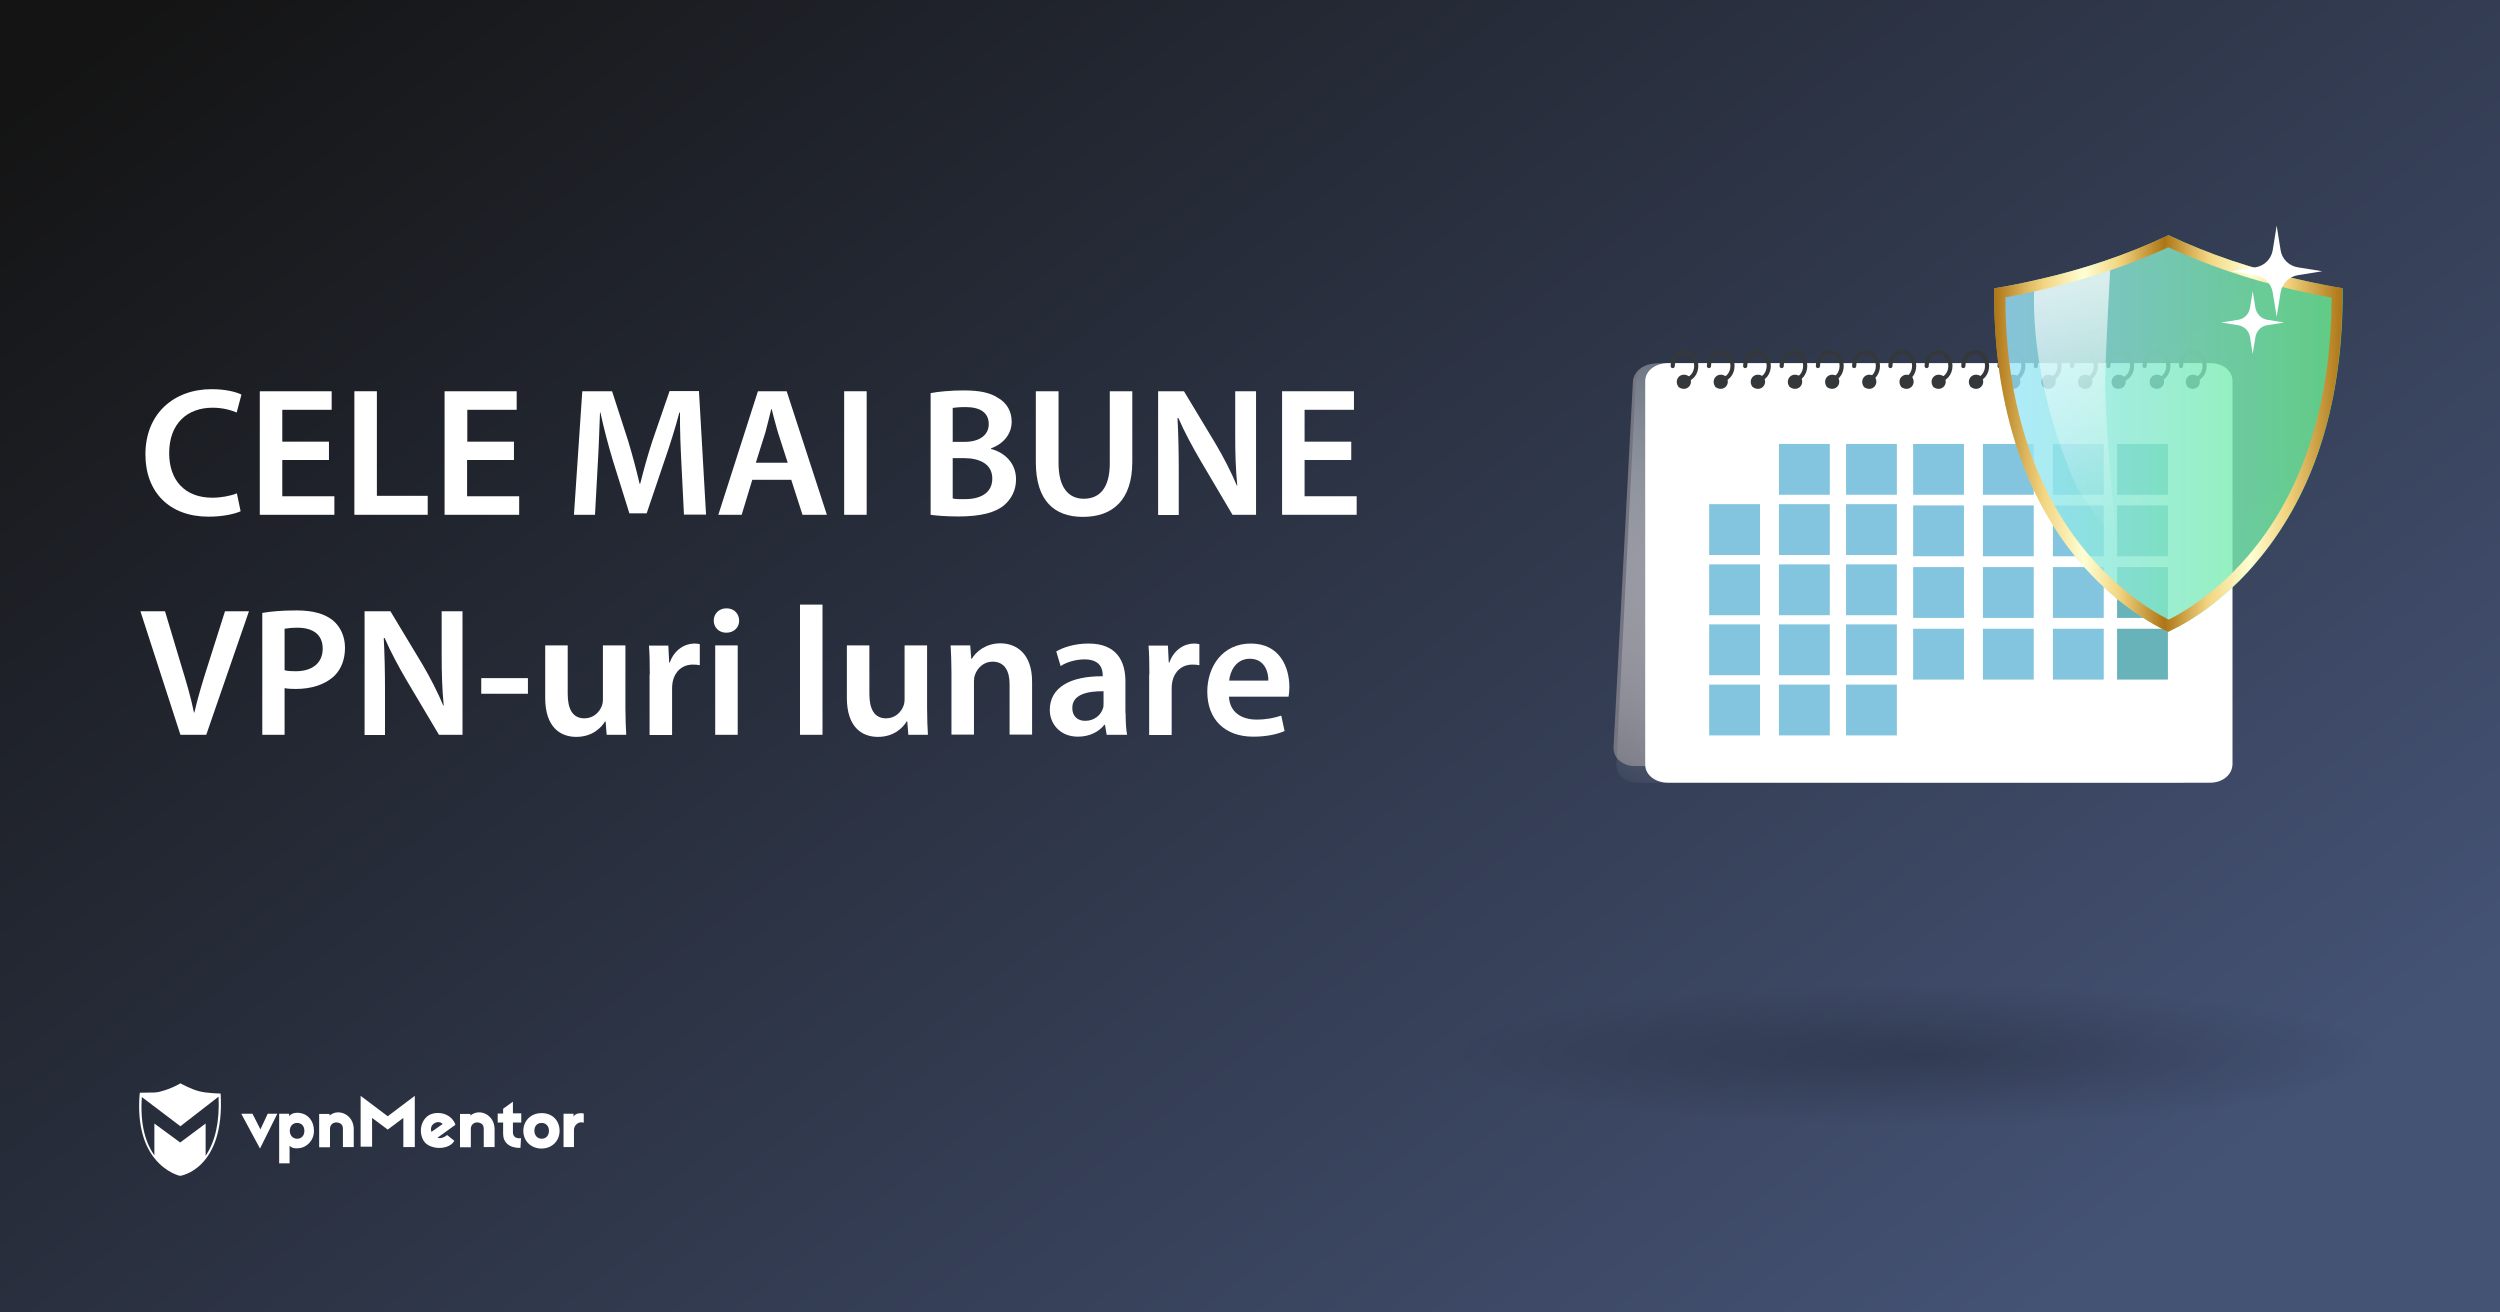 <?xml version="1.0" encoding="utf-8"?>
<!-- Generator: Adobe Illustrator 18.0.0, SVG Export Plug-In . SVG Version: 6.00 Build 0)  -->
<!DOCTYPE svg PUBLIC "-//W3C//DTD SVG 1.1//EN" "http://www.w3.org/Graphics/SVG/1.1/DTD/svg11.dtd">
<svg version="1.1" id="Layer_1" xmlns="http://www.w3.org/2000/svg" xmlns:xlink="http://www.w3.org/1999/xlink" x="0px" y="0px"
	 viewBox="0 0 1200 630" enable-background="new 0 0 1200 630" xml:space="preserve">
<rect x="0" y="0" width="1200" height="630" fill="#333333" stroke="none"/>
<linearGradient id="SVGID_1_" gradientUnits="userSpaceOnUse" x1="255.025" y1="768.863" x2="891.191" y2="-68.103" gradientTransform="matrix(1 0 0 -1 0 630)">
	<stop  offset="0" style="stop-color:#141414"/>
	<stop  offset="1" style="stop-color:#445274"/>
</linearGradient>
<rect fill="url(#SVGID_1_)" width="1200" height="630"/>
<g>
	<g>
		<path fill="#FFFFFF" d="M124.8,551.3l-9-16.7h5.4l3.8,7.5l3.5-7.5h4.6L124.8,551.3z"/>
		<path fill="#FFFFFF" d="M150.7,542.8c0,4.8-3.6,7.9-6.9,8.3c-2,0.3-3.9,0-4.8-1.2v8.5h-5v-23.8h4.8v1.2c0.9-1.3,2.8-1.9,5-1.6
			C147.8,534.7,150.7,538,150.7,542.8z M139.1,542.8c0,2.2,1.5,3.8,3.5,3.8c2.2,0,3.5-1.6,3.5-3.8s-1.3-3.8-3.5-3.8
			C140.5,539,139.1,540.6,139.1,542.8z"/>
		<path fill="#FFFFFF" d="M169.8,542v8.6h-5.2v-8.7c0-1.9-0.9-2.8-2.6-3.1s-3.6,0.8-3.6,3v8.9h-5.2v-16h5v0.8
			C162.3,531.8,169.8,534.9,169.8,542z"/>
		<path fill="#FFFFFF" d="M199.1,550.6h-5.5v-14l-7.5,5.6l-7.5-5.6v13.8h-5.5V526l13,9.8l13-9.8V550.6L199.1,550.6z"/>
		<path fill="#FFFFFF" d="M217.8,538.2c0.3,0.4,0.7,1.3,0.8,1.7l-8.6,6.2c1.1,0.5,3,0.1,4.6-1.3l3.5,2.8c-2.8,4.8-12.2,4.3-14.8-0.1
			c-2.3-3.9-1.5-9.5,2.4-12.1C209.1,533.3,215.1,533.9,217.8,538.2z M207.1,543.3l5.4-3.8c-1.2-1.2-3.1-1.1-4.3-0.1
			C207.1,540.1,206.5,541.7,207.1,543.3z"/>
		<path fill="#FFFFFF" d="M250.2,538.8h-4v4.8c0,1.9,1.5,3.1,3.9,2.7l-0.3,4.7c-5.4,0.1-8.3-2.7-8.3-6.7v-5.5h-2.6v-4.3h2.6v-2.3
			l4.7-3.4v5.6h4L250.2,538.8L250.2,538.8z"/>
		<path fill="#FFFFFF" d="M268.6,542.8c0,4.8-3.6,8.5-8.7,8.5c-5,0-8.7-3.6-8.7-8.5c0-4.8,3.6-8.5,8.7-8.5
			C265,534.2,268.6,537.8,268.6,542.8z M256.5,542.8c0,2.2,1.5,3.8,3.5,3.8s3.5-1.5,3.5-3.8S262,539,260,539
			C257.8,539,256.5,540.5,256.5,542.8z"/>
		<path fill="#FFFFFF" d="M280.2,534.5v4.4c-2.4-0.9-4.7,1.2-4.7,3.4v8.3h-5v-16h4.8v1.5C276.1,533.9,279.8,534.3,280.2,534.5z"/>
		<path fill="#FFFFFF" d="M237.4,542v8.6h-5.2v-8.7c0-1.9-0.9-2.8-2.6-3.1s-3.6,0.8-3.6,3v8.9h-5.2v-16h5v0.8
			C229.9,531.8,237.4,534.9,237.4,542z"/>
		<path fill="#FFFFFF" d="M105.9,524.9c0,0-6.6-0.1-10.3-1.1c-3.8-0.9-9-3.8-9-3.8l0,0l0,0c0,0-4.2,2.6-9.5,3.9
			c-0.8,0.3-1.9,0.4-2.8,0.5c0,0,0,0-0.1,0c-0.3,0-0.4,0-0.7,0c-0.1,0-0.1,0-0.3,0c-0.1,0-0.3,0-0.4,0c-2.3,0.1-4.6,0.1-5.4,0.1
			c-0.1,0-0.3,0-0.3,0l0,0l0,0c0,0.3,0,0.7-0.1,0.9l0,0c-1.2,15.3,2.6,24.9,7.1,30.5l0,0c5.5,7,12.2,8.5,12.2,8.5l0,0l0,0
			C86.2,564.6,108.1,561.5,105.9,524.9z M98.7,554.8v-15.5l-12.2,9.1l-12.4-9.1v15.3c-3.9-5.5-7-14.4-6-28l18.5,14l18.3-14.2
			C105.5,538.4,103.3,548,98.7,554.8z"/>
	</g>
</g>
<radialGradient id="SVGID_2_" cx="944.781" cy="1921.661" r="106.262" gradientTransform="matrix(2.13 0 0 0.322 -1091.717 -112.227)" gradientUnits="userSpaceOnUse">
	<stop  offset="0" style="stop-color:#000000"/>
	<stop  offset="0.995" style="stop-color:#000000;stop-opacity:0"/>
</radialGradient>
<ellipse opacity="0.2" fill="url(#SVGID_2_)" enable-background="new    " cx="920.5" cy="506.2" rx="225" ry="34.4"/>
<g>
	<g>
		<g>
			<path fill="#757581" d="M1046,367.7H784.6c-5.9,0-10.4-4.1-10.1-9.1l9.3-175.4c0.3-5,5.2-8.7,11.1-8.7h261.3
				c5.9,0,10.4,3.7,10.1,8.6l-9.3,175.7C1056.8,363.7,1051.8,367.7,1046,367.7z"/>
			
				<linearGradient id="SVGID_3_" gradientUnits="userSpaceOnUse" x1="937.231" y1="387.646" x2="851.374" y2="211.333" gradientTransform="matrix(1 0 0 -1 0 630)">
				<stop  offset="0" style="stop-color:#6C7583"/>
				<stop  offset="0.297" style="stop-color:#9BA1AB;stop-opacity:0.703"/>
				<stop  offset="0.777" style="stop-color:#E3E5E7;stop-opacity:0.223"/>
				<stop  offset="1" style="stop-color:#FFFFFF;stop-opacity:0"/>
			</linearGradient>
			<path fill="url(#SVGID_3_)" d="M1046.3,375.7H786c-5.9,0-10.3-3.8-10.1-9.1l9.3-183.3c0.3-5.2,5.2-8.8,11-8.8h260.3
				c5.9,0,10.3,3.8,10.1,9l-9.3,183.3C1057.1,372,1052.1,375.7,1046.3,375.7z"/>
			<g>
				<path fill="#FFFFFF" d="M1060.9,375.7H800.6c-5.9,0-10.9-3.6-10.9-8.7V183c0-5.2,5.1-8.7,10.9-8.7h260.3
					c5.9,0,10.7,3.4,10.7,8.7v183.8C1071.5,372.1,1066.6,375.7,1060.9,375.7z"/>
			</g>
			<g opacity="0.6">
				<rect x="918.3" y="242.6" fill="#319EC9" width="24.4" height="24.4"/>
				<rect x="951.8" y="242.6" fill="#319EC9" width="24.4" height="24.4"/>
				<rect x="985.4" y="242.6" fill="#319EC9" width="24.4" height="24.4"/>
				<rect x="820.4" y="242" fill="#319EC9" width="24.4" height="24.4"/>
				<rect x="853.9" y="242" fill="#319EC9" width="24.4" height="24.4"/>
				<rect x="886.1" y="242" fill="#319EC9" width="24.4" height="24.4"/>
				<rect x="1016.2" y="242.6" fill="#037F8C" width="24.4" height="24.4"/>
				<rect x="918.3" y="213.1" fill="#319EC9" width="24.4" height="24.4"/>
				<rect x="951.8" y="213.1" fill="#319EC9" width="24.4" height="24.4"/>
				<rect x="985.4" y="213.1" fill="#319EC9" width="24.4" height="24.4"/>
				<rect x="853.9" y="213.1" fill="#319EC9" width="24.4" height="24.4"/>
				<rect x="886.1" y="213.1" fill="#319EC9" width="24.4" height="24.4"/>
				<rect x="1016.2" y="213.1" fill="#037F8C" width="24.4" height="24.4"/>
				<rect x="918.3" y="301.8" fill="#319EC9" width="24.4" height="24.4"/>
				<rect x="951.8" y="301.8" fill="#319EC9" width="24.4" height="24.4"/>
				<rect x="985.4" y="301.8" fill="#319EC9" width="24.4" height="24.4"/>
				<rect x="820.4" y="299.7" fill="#319EC9" width="24.4" height="24.4"/>
				<rect x="853.9" y="299.7" fill="#319EC9" width="24.4" height="24.4"/>
				<rect x="886.1" y="299.7" fill="#319EC9" width="24.4" height="24.4"/>
				<rect x="820.4" y="328.6" fill="#319EC9" width="24.4" height="24.4"/>
				<rect x="853.9" y="328.6" fill="#319EC9" width="24.4" height="24.4"/>
				<rect x="886.1" y="328.6" fill="#319EC9" width="24.4" height="24.4"/>
				<rect x="1016.2" y="301.8" fill="#037F8C" width="24.4" height="24.4"/>
				<rect x="918.3" y="272.2" fill="#319EC9" width="24.4" height="24.4"/>
				<rect x="951.8" y="272.2" fill="#319EC9" width="24.4" height="24.4"/>
				<rect x="985.4" y="272.2" fill="#319EC9" width="24.4" height="24.4"/>
				<rect x="820.4" y="270.9" fill="#319EC9" width="24.4" height="24.4"/>
				<rect x="853.9" y="270.9" fill="#319EC9" width="24.4" height="24.4"/>
				<rect x="886.1" y="270.9" fill="#319EC9" width="24.4" height="24.4"/>
				<rect x="1016.2" y="272.2" fill="#037F8C" width="24.4" height="24.4"/>
			</g>
			<g>
				<g>
					
						<path fill="none" stroke="#34383A" stroke-width="2" stroke-linecap="round" stroke-linejoin="round" stroke-miterlimit="10" d="
						M802.9,175.7c0-3.8,2.5-6.7,5.7-6.7"/>
					
						<path fill="none" stroke="#34383A" stroke-width="2" stroke-linecap="round" stroke-linejoin="round" stroke-miterlimit="10" d="
						M820.3,175.7c0-3.8,2.5-6.7,5.7-6.7"/>
					
						<path fill="none" stroke="#34383A" stroke-width="2" stroke-linecap="round" stroke-linejoin="round" stroke-miterlimit="10" d="
						M837.7,175.7c0-3.8,2.5-6.7,5.7-6.7"/>
					
						<path fill="none" stroke="#34383A" stroke-width="2" stroke-linecap="round" stroke-linejoin="round" stroke-miterlimit="10" d="
						M855.2,175.7c0-3.8,2.5-6.7,5.7-6.7"/>
					
						<path fill="none" stroke="#34383A" stroke-width="2" stroke-linecap="round" stroke-linejoin="round" stroke-miterlimit="10" d="
						M872.6,175.7c0-3.8,2.5-6.7,5.7-6.7"/>
					
						<path fill="none" stroke="#34383A" stroke-width="2" stroke-linecap="round" stroke-linejoin="round" stroke-miterlimit="10" d="
						M890,175.7c0-3.8,2.5-6.7,5.7-6.7"/>
					
						<path fill="none" stroke="#34383A" stroke-width="2" stroke-linecap="round" stroke-linejoin="round" stroke-miterlimit="10" d="
						M907.4,175.7c0-3.8,2.5-6.7,5.7-6.7"/>
					
						<path fill="none" stroke="#34383A" stroke-width="2" stroke-linecap="round" stroke-linejoin="round" stroke-miterlimit="10" d="
						M942.4,175.7c0-3.8,2.5-6.7,5.7-6.7"/>
					
						<path fill="none" stroke="#34383A" stroke-width="2" stroke-linecap="round" stroke-linejoin="round" stroke-miterlimit="10" d="
						M959.8,175.7c0-3.8,2.5-6.7,5.7-6.7"/>
					
						<path fill="none" stroke="#34383A" stroke-width="2" stroke-linecap="round" stroke-linejoin="round" stroke-miterlimit="10" d="
						M977.2,175.7c0-3.8,2.5-6.7,5.7-6.7"/>
					
						<path fill="none" stroke="#34383A" stroke-width="2" stroke-linecap="round" stroke-linejoin="round" stroke-miterlimit="10" d="
						M994.6,175.7c0-3.8,2.5-6.7,5.7-6.7"/>
					
						<path fill="none" stroke="#34383A" stroke-width="2" stroke-linecap="round" stroke-linejoin="round" stroke-miterlimit="10" d="
						M1012,175.7c0-3.8,2.5-6.7,5.7-6.7"/>
					
						<path fill="none" stroke="#34383A" stroke-width="2" stroke-linecap="round" stroke-linejoin="round" stroke-miterlimit="10" d="
						M1029.4,175.7c0-3.8,2.5-6.7,5.7-6.7"/>
					
						<path fill="none" stroke="#34383A" stroke-width="2" stroke-linecap="round" stroke-linejoin="round" stroke-miterlimit="10" d="
						M1046.9,175.7c0-3.8,2.5-6.7,5.7-6.7"/>
					
						<path fill="none" stroke="#34383A" stroke-width="2" stroke-linecap="round" stroke-linejoin="round" stroke-miterlimit="10" d="
						M924.8,175.7c0-3.8,2.5-6.7,5.7-6.7"/>
				</g>
				<g>
					
						<path fill="none" stroke="#34383A" stroke-width="2" stroke-linecap="round" stroke-linejoin="round" stroke-miterlimit="10" d="
						M808.5,168.9c3.1,0,5.7,3.1,5.7,6.7c0,3.7-2.5,6.7-5.7,6.7"/>
					
						<path fill="none" stroke="#34383A" stroke-width="2" stroke-linecap="round" stroke-linejoin="round" stroke-miterlimit="10" d="
						M825.9,168.9c3.1,0,5.7,3.1,5.7,6.7c0,3.7-2.5,6.7-5.7,6.7"/>
					
						<path fill="none" stroke="#34383A" stroke-width="2" stroke-linecap="round" stroke-linejoin="round" stroke-miterlimit="10" d="
						M843.3,168.9c3.1,0,5.7,3.1,5.7,6.7c0,3.7-2.5,6.7-5.7,6.7"/>
					
						<path fill="none" stroke="#34383A" stroke-width="2" stroke-linecap="round" stroke-linejoin="round" stroke-miterlimit="10" d="
						M860.8,168.9c3.1,0,5.7,3.1,5.7,6.7c0,3.7-2.5,6.7-5.7,6.7"/>
					
						<path fill="none" stroke="#34383A" stroke-width="2" stroke-linecap="round" stroke-linejoin="round" stroke-miterlimit="10" d="
						M878.3,168.9c3.1,0,5.7,3.1,5.7,6.7c0,3.7-2.5,6.7-5.7,6.7"/>
					
						<path fill="none" stroke="#34383A" stroke-width="2" stroke-linecap="round" stroke-linejoin="round" stroke-miterlimit="10" d="
						M895.7,168.9c3.1,0,5.7,3.1,5.7,6.7c0,3.7-2.5,6.7-5.7,6.7"/>
					
						<path fill="none" stroke="#34383A" stroke-width="2" stroke-linecap="round" stroke-linejoin="round" stroke-miterlimit="10" d="
						M913.1,168.9c3.1,0,5.7,3.1,5.7,6.7c0,3.7-2.5,6.7-5.7,6.7"/>
					
						<path fill="none" stroke="#34383A" stroke-width="2" stroke-linecap="round" stroke-linejoin="round" stroke-miterlimit="10" d="
						M948.1,168.9c3.1,0,5.7,3.1,5.7,6.7c0,3.7-2.5,6.7-5.7,6.7"/>
					
						<path fill="none" stroke="#34383A" stroke-width="2" stroke-linecap="round" stroke-linejoin="round" stroke-miterlimit="10" d="
						M965.5,168.9c3.1,0,5.7,3.1,5.7,6.7c0,3.7-2.5,6.7-5.7,6.7"/>
					
						<path fill="none" stroke="#34383A" stroke-width="2" stroke-linecap="round" stroke-linejoin="round" stroke-miterlimit="10" d="
						M982.9,168.9c3.1,0,5.7,3.1,5.7,6.7c0,3.7-2.5,6.7-5.7,6.7"/>
					
						<path fill="none" stroke="#34383A" stroke-width="2" stroke-linecap="round" stroke-linejoin="round" stroke-miterlimit="10" d="
						M1000.3,168.9c3.1,0,5.7,3.1,5.7,6.7c0,3.7-2.5,6.7-5.7,6.7"/>
					
						<path fill="none" stroke="#34383A" stroke-width="2" stroke-linecap="round" stroke-linejoin="round" stroke-miterlimit="10" d="
						M1017.7,168.9c3.1,0,5.7,3.1,5.7,6.7c0,3.7-2.5,6.7-5.7,6.7"/>
					
						<path fill="none" stroke="#34383A" stroke-width="2" stroke-linecap="round" stroke-linejoin="round" stroke-miterlimit="10" d="
						M1035.1,168.9c3.1,0,5.7,3.1,5.7,6.7c0,3.7-2.5,6.7-5.7,6.7"/>
					
						<path fill="none" stroke="#34383A" stroke-width="2" stroke-linecap="round" stroke-linejoin="round" stroke-miterlimit="10" d="
						M1052.5,168.9c3.1,0,5.7,3.1,5.7,6.7c0,3.7-2.5,6.7-5.7,6.7"/>
					
						<path fill="none" stroke="#34383A" stroke-width="2" stroke-linecap="round" stroke-linejoin="round" stroke-miterlimit="10" d="
						M930.5,168.9c3.1,0,5.7,3.1,5.7,6.7c0,3.7-2.5,6.7-5.7,6.7"/>
				</g>
				<g>
					<path fill="#34383A" d="M810.9,180.9c2.4,3.6-1.4,7.4-5,5c-0.2-0.1-0.3-0.3-0.3-0.3c-2.4-3.6,1.4-7.4,5-5
						C810.6,180.6,810.7,180.8,810.9,180.9z"/>
					<path fill="#34383A" d="M828.6,180.9c2.4,3.6-1.4,7.4-5,5c-0.2-0.1-0.3-0.3-0.3-0.3c-2.4-3.6,1.4-7.4,5-5
						C828.4,180.6,828.6,180.8,828.6,180.9z"/>
					<path fill="#34383A" d="M846.5,180.9c2.4,3.6-1.4,7.4-5,5c-0.2-0.1-0.3-0.3-0.4-0.3c-2.4-3.6,1.4-7.4,5-5
						C846.2,180.6,846.4,180.8,846.5,180.9z"/>
					<path fill="#34383A" d="M864.3,180.9c2.4,3.6-1.4,7.4-5,5c-0.2-0.1-0.3-0.3-0.4-0.3c-2.4-3.6,1.4-7.4,5-5
						C864.1,180.6,864.2,180.8,864.3,180.9z"/>
					<path fill="#34383A" d="M882.1,180.9c2.4,3.6-1.4,7.4-5,5c-0.2-0.1-0.3-0.3-0.3-0.3c-2.4-3.6,1.4-7.4,5-5
						C881.9,180.6,882,180.8,882.1,180.9z"/>
					<path fill="#34383A" d="M899.9,180.9c2.4,3.6-1.4,7.4-5,5c-0.2-0.1-0.3-0.3-0.3-0.3c-2.4-3.6,1.4-7.4,5-5
						C899.7,180.6,899.9,180.8,899.9,180.9z"/>
					<path fill="#34383A" d="M917.8,180.9c2.4,3.6-1.4,7.4-5,5c-0.2-0.1-0.3-0.3-0.3-0.3c-2.4-3.6,1.4-7.4,5-5
						C917.5,180.6,917.7,180.8,917.8,180.9z"/>
					<path fill="#34383A" d="M933.2,180.9c2.4,3.6-1.4,7.4-5,5c-0.2-0.1-0.3-0.3-0.3-0.3c-2.4-3.6,1.4-7.4,5-5
						C932.9,180.6,933.1,180.8,933.2,180.9z"/>
					<path fill="#34383A" d="M951.2,180.9c2.4,3.6-1.4,7.4-5,5c-0.2-0.1-0.3-0.3-0.4-0.3c-2.4-3.6,1.4-7.4,5-5
						C951,180.6,951.1,180.8,951.2,180.9z"/>
					<path fill="#34383A" d="M969,180.9c2.4,3.6-1.4,7.4-5,5c-0.2-0.1-0.3-0.3-0.4-0.3c-2.4-3.6,1.4-7.4,5-5
						C968.7,180.6,968.9,180.8,969,180.9z"/>
					<path fill="#34383A" d="M986,180.9c2.4,3.6-1.4,7.4-5,5c-0.2-0.1-0.3-0.3-0.4-0.3c-2.4-3.6,1.4-7.4,5-5
						C985.9,180.6,986,180.8,986,180.9z"/>
					<path fill="#34383A" d="M1003.6,180.9c2.4,3.6-1.4,7.4-5,5c-0.2-0.1-0.3-0.3-0.4-0.3c-2.4-3.6,1.4-7.4,5-5
						C1003.4,180.6,1003.5,180.8,1003.6,180.9z"/>
					<path fill="#34383A" d="M1019.6,180.9c2.4,3.6-1.4,7.4-5,5c-0.2-0.1-0.3-0.3-0.3-0.3c-2.4-3.6,1.4-7.4,5-5
						C1019.3,180.6,1019.5,180.8,1019.6,180.9z"/>
					<path fill="#34383A" d="M1038,180.9c2.4,3.6-1.4,7.4-5,5c-0.2-0.1-0.3-0.3-0.4-0.3c-2.4-3.6,1.4-7.4,5-5
						C1037.8,180.6,1037.9,180.8,1038,180.9z"/>
					<path fill="#34383A" d="M1055.2,180.9c2.4,3.6-1.4,7.4-5,5c-0.2-0.1-0.3-0.3-0.3-0.3c-2.4-3.6,1.4-7.4,5-5
						C1054.9,180.6,1055,180.8,1055.2,180.9z"/>
				</g>
			</g>
		</g>
	</g>
	<g>
		<g opacity="0.8">
			
				<linearGradient id="SVGID_4_" gradientUnits="userSpaceOnUse" x1="1494.375" y1="580.714" x2="1912.676" y2="580.714" gradientTransform="matrix(0.4 0 0 -0.4 359.4 440.4)">
				<stop  offset="0" style="stop-color:#9DE5FF"/>
				<stop  offset="1" style="stop-color:#6AEF8D"/>
			</linearGradient>
			<path fill="url(#SVGID_4_)" d="M1124.5,138.4c-5.4-0.9-12.9-2.3-21.9-4.4c-10.7-2.4-21.2-5.5-31.2-8.8
				c-10.8-3.7-21-7.8-30.5-12.3c-9.5,4.5-19.8,8.7-30.5,12.3c-10.1,3.4-20.6,6.4-31.2,8.8c-8.9,2.1-16.4,3.5-21.9,4.4
				c-0.2,14.1,0.7,27.6,2.5,40.2c2,13.8,5.2,27.1,9.4,39.3c7.1,20.4,17.4,38.3,30.5,53.4c5.2,5.9,10.8,11.4,16.6,16.2
				c4.7,3.8,9.6,7.3,14.6,10.4c4.1,2.5,7.5,4.3,9.9,5.4c2.5-1.2,6.3-3.1,10.8-5.9c5-3.1,9.9-6.7,14.6-10.7
				c5.9-4.9,11.5-10.4,16.5-16.4c12.9-15,23.1-33,30.1-53.3c4.2-12.2,7.3-25.2,9.2-39C1123.8,165.5,1124.6,152.2,1124.5,138.4z"/>
		</g>
		
			<linearGradient id="SVGID_5_" gradientUnits="userSpaceOnUse" x1="1251.87" y1="207.656" x2="1251.119" y2="89.491" gradientTransform="matrix(0.992 -0.129 -0.134 -1.024 -219.607 511.122)">
			<stop  offset="0" style="stop-color:#FFFFFF"/>
			<stop  offset="1" style="stop-color:#FFFFFF;stop-opacity:0"/>
		</linearGradient>
		<path opacity="0.7" fill="url(#SVGID_5_)" enable-background="new    " d="M1016.1,262.2l-19-27.9c-24.3-53.9-20.6-96.3-20.6-96.3
			l36.5-10.7c0,0-2.4,42.3-2.5,55.6C1010.3,203.6,1016.1,262.2,1016.1,262.2z"/>
		<g>
			<g>
				
					<linearGradient id="SVGID_6_" gradientUnits="userSpaceOnUse" x1="957.15" y1="421.886" x2="1124.47" y2="421.886" gradientTransform="matrix(1 0 0 -1 0 630)">
					<stop  offset="0" style="stop-color:#AD7515"/>
					<stop  offset="9.430934e-002" style="stop-color:#DEB860"/>
					<stop  offset="0.14" style="stop-color:#F2D47F"/>
					<stop  offset="0.258" style="stop-color:#FFFFD4"/>
					<stop  offset="0.36" style="stop-color:#F2D47F"/>
					<stop  offset="0.489" style="stop-color:#AD7515"/>
					<stop  offset="0.573" style="stop-color:#DEB860"/>
					<stop  offset="0.613" style="stop-color:#F2D47F"/>
					<stop  offset="0.737" style="stop-color:#FFFFD4"/>
					<stop  offset="0.839" style="stop-color:#F2D47F"/>
					<stop  offset="1" style="stop-color:#AD7515"/>
				</linearGradient>
				<path fill="url(#SVGID_6_)" d="M1040.8,118.7c9,4.2,18.7,8,28.8,11.5c10.1,3.4,20.8,6.5,31.8,9c6,1.4,12.1,2.6,17.8,3.7
					c-0.1,12-0.9,23.6-2.4,34.6c-1.8,13.4-4.9,26.2-8.9,38c-6.7,19.7-16.5,37-29,51.5c-4.9,5.7-10.2,11-15.9,15.7
					c-4.5,3.8-9.3,7.3-14,10.2c-3.1,1.9-5.9,3.5-8,4.5c-1.9-1-4.4-2.3-7.2-4c-4.7-2.9-9.4-6.3-14-10.1c-5.7-4.7-11.1-10-16-15.6
					c-12.7-14.5-22.7-31.9-29.6-51.6c-4.1-11.9-7.3-24.8-9.2-38.3c-1.6-11.1-2.4-22.9-2.4-35.1c5.9-1,11.8-2.3,17.8-3.7
					c10.8-2.5,21.5-5.6,31.8-9C1022.1,126.7,1031.8,122.8,1040.8,118.7 M1040.8,112.9c-9.5,4.5-19.8,8.7-30.5,12.3
					c-10.1,3.4-20.6,6.4-31.2,8.8c-8.9,2.1-16.4,3.5-21.9,4.4c-0.2,14.1,0.7,27.6,2.5,40.2c2,13.8,5.2,27.1,9.4,39.3
					c7.1,20.4,17.4,38.3,30.5,53.4c5.2,5.9,10.8,11.4,16.6,16.2c4.7,3.8,9.6,7.3,14.6,10.4c4.1,2.5,7.5,4.3,9.9,5.4
					c2.5-1.2,6.3-3.1,10.8-5.9c5-3.1,9.9-6.7,14.6-10.7c5.9-4.9,11.5-10.4,16.5-16.4c12.9-15,23.1-33,30.1-53.3
					c4.2-12.2,7.3-25.2,9.2-39c1.8-12.5,2.5-25.9,2.4-39.7c-5.4-0.9-12.9-2.3-21.9-4.4c-10.7-2.4-21.2-5.5-31.2-8.8
					C1060.6,121.5,1050.4,117.4,1040.8,112.9L1040.8,112.9z"/>
			</g>
		</g>
	</g>
	<g>
		<g>
			<path fill="#FFFFFF" d="M1102.9,128.3l11.8,1.9l-11.8,1.9c-4.2,0.7-7.5,4-8.2,8.2l-1.9,11.8l-1.9-11.8c-0.7-4.2-4-7.5-8.2-8.2
				l-11.8-1.9l11.8-1.9c4.2-0.7,7.5-4,8.2-8.2l1.9-11.8l1.9,11.8C1095.3,124.2,1098.6,127.6,1102.9,128.3z"/>
			<path fill="#FFFFFF" d="M1088.3,153.5l8.1,1.3l-8.1,1.3c-2.9,0.4-5.2,2.7-5.7,5.7l-1.3,8.1l-1.3-8.1c-0.4-2.9-2.7-5.2-5.7-5.7
				l-8.1-1.3l8.1-1.3c2.9-0.4,5.2-2.7,5.7-5.7l1.3-8.1l1.3,8.1C1083.2,150.8,1085.4,153,1088.3,153.5z"/>
		</g>
	</g>
</g>
<g>
	<path fill="#FFFFFF" d="M115.5,245.4c-2.6,1.2-8.2,2.6-15.4,2.6c-18.8,0-30.3-11.8-30.3-29.9c0-19.5,13.6-31.3,31.8-31.3
		c7.1,0,12.1,1.5,14.3,2.6l-2.3,8.6c-2.8-1.2-6.8-2.3-11.6-2.3c-12.1,0-20.8,7.6-20.8,21.8c0,13.1,7.6,21.4,20.7,21.4
		c4.3,0,8.9-0.9,11.8-2.1L115.5,245.4z"/>
	<path fill="#FFFFFF" d="M157.9,220.8h-22.4v17.4h25v8.9h-35.8v-59.3h34.5v8.9h-23.7V212h22.4V220.8z"/>
	<path fill="#FFFFFF" d="M170.1,187.8h10.8V238h24.4v9.1h-35.2V187.8z"/>
	<path fill="#FFFFFF" d="M246.6,220.8h-22.4v17.4h25v8.9h-35.8v-59.3H248v8.9h-23.7V212h22.4V220.8z"/>
	<path fill="#FFFFFF" d="M327.1,222.9c-0.4-7.7-0.8-16.9-0.7-24.9h-0.3c-1.9,7.2-4.4,15.2-7,22.7l-8.7,25.7h-8.3l-7.9-25.3
		c-2.3-7.6-4.4-15.7-6-23.1H288c-0.3,7.7-0.6,17.2-1.1,25.3l-1.3,23.8h-10.1l4-59.3h14.3l7.7,23.8c2.1,7,4,14,5.5,20.6h0.3
		c1.6-6.4,3.6-13.7,5.9-20.7l8.2-23.8h14.1l3.4,59.3h-10.6L327.1,222.9z"/>
	<path fill="#FFFFFF" d="M361.1,230.3l-5.1,16.8h-11.2l19-59.3h13.8l19.3,59.3h-11.7l-5.4-16.8H361.1z M378.1,222.1l-4.7-14.6
		c-1.1-3.6-2.1-7.7-3-11.1h-0.2c-0.9,3.4-1.8,7.6-2.8,11.1l-4.6,14.6H378.1z"/>
	<path fill="#FFFFFF" d="M416,187.8v59.3h-10.8v-59.3H416z"/>
	<path fill="#FFFFFF" d="M446.7,188.7c3.4-0.7,9.7-1.3,15.8-1.3c7.9,0,12.9,1.1,16.9,3.8c3.7,2.2,6.2,6.1,6.2,11.2
		c0,5.5-3.4,10.4-9.9,12.8v0.3c6.2,1.6,12,6.5,12,14.6c0,5.3-2.3,9.4-5.6,12.3c-4.2,3.6-11.2,5.5-22.1,5.5c-6,0-10.5-0.4-13.3-0.8
		V188.7z M457.4,212.1h5.5c7.6,0,11.7-3.5,11.7-8.5c0-5.6-4.2-8.2-11.1-8.2c-3.2,0-5,0.2-6.2,0.4V212.1z M457.4,239.3
		c1.4,0.3,3.3,0.3,5.7,0.3c7,0,13.2-2.6,13.2-9.9c0-7-6.1-9.8-13.6-9.8h-5.4V239.3z"/>
	<path fill="#FFFFFF" d="M508.1,187.8v34.6c0,11.6,4.8,17,12.1,17c7.8,0,12.5-5.4,12.5-17v-34.6h10.8v33.9
		c0,18.3-9.4,26.4-23.7,26.4c-13.7,0-22.6-7.7-22.6-26.3v-34H508.1z"/>
	<path fill="#FFFFFF" d="M555.9,247.1v-59.3h12.4l15.3,25.4c3.9,6.6,7.4,13.5,10.1,19.9h0.2c-0.8-7.9-1-15.6-1-24.6v-20.7h10v59.3
		h-11.3L576.2,221c-3.8-6.5-7.7-13.7-10.6-20.4l-0.4,0.1c0.4,7.7,0.6,15.5,0.6,25.3v21.2H555.9z"/>
	<path fill="#FFFFFF" d="M648.6,220.8h-22.4v17.4h25v8.9h-35.8v-59.3h34.5v8.9h-23.7V212h22.4V220.8z"/>
	<path fill="#FFFFFF" d="M86.6,352.7l-19.2-59.3h11.8l8.1,27c2.3,7.5,4.3,14.3,5.8,21.6h0.2c1.6-7,3.8-14.3,6.1-21.5l8.6-27.1h11.5
		L99,352.7H86.6z"/>
	<path fill="#FFFFFF" d="M125.9,294.2c4-0.7,9.3-1.2,16.5-1.2c7.9,0,13.6,1.7,17.4,4.8c3.5,2.9,5.8,7.6,5.8,13.1
		c0,5.6-1.8,10.2-5,13.4c-4.4,4.3-11.1,6.4-18.7,6.4c-2,0-3.8-0.1-5.3-0.4v22.4h-10.7V294.2z M136.6,321.7c1.4,0.4,3.1,0.5,5.3,0.5
		c8.1,0,13-4,13-10.9c0-6.6-4.6-10-12.1-10c-3,0-5.1,0.3-6.2,0.5V321.7z"/>
	<path fill="#FFFFFF" d="M175,352.7v-59.3h12.4l15.3,25.4c3.9,6.6,7.4,13.5,10.1,19.9h0.2c-0.8-7.9-1-15.6-1-24.6v-20.7h10v59.3
		h-11.3l-15.5-26.1c-3.8-6.5-7.7-13.7-10.6-20.4l-0.4,0.1c0.4,7.7,0.6,15.5,0.6,25.3v21.2H175z"/>
	<path fill="#FFFFFF" d="M253.4,325.5v7.5H231v-7.5H253.4z"/>
	<path fill="#FFFFFF" d="M300.2,339.9c0,5.1,0.2,9.3,0.4,12.8h-9.4l-0.5-6.4h-0.3c-1.8,3-6.1,7.4-13.8,7.4s-14.9-4.7-14.9-18.7
		v-25.2h10.8v23.3c0,7.1,2.3,11.7,8,11.7c4.4,0,7.2-3,8.3-5.8c0.4-0.9,0.6-2.1,0.6-3.3v-25.9h10.8V339.9z"/>
	<path fill="#FFFFFF" d="M311.9,323.7c0-5.8-0.1-10-0.4-13.8h9.3l0.4,8.1h0.3c2.1-6,7.1-9.1,11.8-9.1c1.1,0,1.7,0.1,2.6,0.3v10.1
		c-1-0.2-1.9-0.3-3.3-0.3c-5.1,0-8.7,3.3-9.7,8.2c-0.2,1-0.3,2.1-0.3,3.3v22.3h-10.8V323.7z"/>
	<path fill="#FFFFFF" d="M354.8,297.9c0,3.2-2.4,5.8-6.2,5.8c-3.6,0-6-2.6-6-5.8c0-3.3,2.5-5.9,6.1-5.9
		C352.4,292,354.7,294.5,354.8,297.9z M343.3,352.7v-42.9h10.8v42.9H343.3z"/>
	<path fill="#FFFFFF" d="M384,290.2h10.8v62.5H384V290.2z"/>
	<path fill="#FFFFFF" d="M445,339.9c0,5.1,0.2,9.3,0.4,12.8h-9.4l-0.5-6.4h-0.3c-1.8,3-6.1,7.4-13.8,7.4s-14.9-4.7-14.9-18.7v-25.2
		h10.8v23.3c0,7.1,2.3,11.7,8,11.7c4.4,0,7.2-3,8.3-5.8c0.4-0.9,0.6-2.1,0.6-3.3v-25.9H445V339.9z"/>
	<path fill="#FFFFFF" d="M456.7,322.6c0-4.9-0.2-9.1-0.4-12.8h9.4l0.5,6.4h0.3c1.9-3.3,6.6-7.4,13.7-7.4c7.5,0,15.2,4.8,15.2,18.4
		v25.4h-10.8v-24.2c0-6.2-2.3-10.8-8.2-10.8c-4.3,0-7.3,3.1-8.4,6.3c-0.4,0.9-0.5,2.2-0.5,3.4v25.3h-10.8V322.6z"/>
	<path fill="#FFFFFF" d="M540.3,342.4c0,3.9,0.2,7.7,0.7,10.3h-9.8l-0.8-4.8h-0.3c-2.6,3.3-7,5.7-12.7,5.7
		c-8.6,0-13.5-6.2-13.5-12.8c0-10.7,9.6-16.3,25.4-16.2V324c0-2.8-1.1-7.5-8.7-7.5c-4.2,0-8.6,1.3-11.5,3.2l-2.1-7
		c3.2-1.9,8.7-3.8,15.5-3.8c13.7,0,17.7,8.7,17.7,18.1V342.4z M529.7,331.8c-7.7-0.1-15,1.5-15,8c0,4.2,2.7,6.2,6.2,6.2
		c4.4,0,7.5-2.8,8.5-5.9c0.3-0.8,0.3-1.6,0.3-2.4V331.8z"/>
	<path fill="#FFFFFF" d="M551.7,323.7c0-5.8-0.1-10-0.4-13.8h9.3l0.4,8.1h0.3c2.1-6,7.1-9.1,11.8-9.1c1.1,0,1.7,0.1,2.6,0.3v10.1
		c-1-0.2-1.9-0.3-3.3-0.3c-5.1,0-8.7,3.3-9.7,8.2c-0.2,1-0.3,2.1-0.3,3.3v22.3h-10.8V323.7z"/>
	<path fill="#FFFFFF" d="M589.9,334.3c0.3,7.7,6.2,11.1,13.2,11.1c5,0,8.5-0.8,11.9-1.9l1.6,7.4c-3.7,1.6-8.8,2.7-15,2.7
		c-13.9,0-22.1-8.5-22.1-21.6c0-11.9,7.2-23.1,20.9-23.1c13.9,0,18.5,11.4,18.5,20.9c0,2-0.2,3.6-0.4,4.6H589.9z M608.8,326.7
		c0.1-4-1.7-10.5-8.9-10.5c-6.7,0-9.5,6.1-9.9,10.5H608.8z"/>
</g>
</svg>
